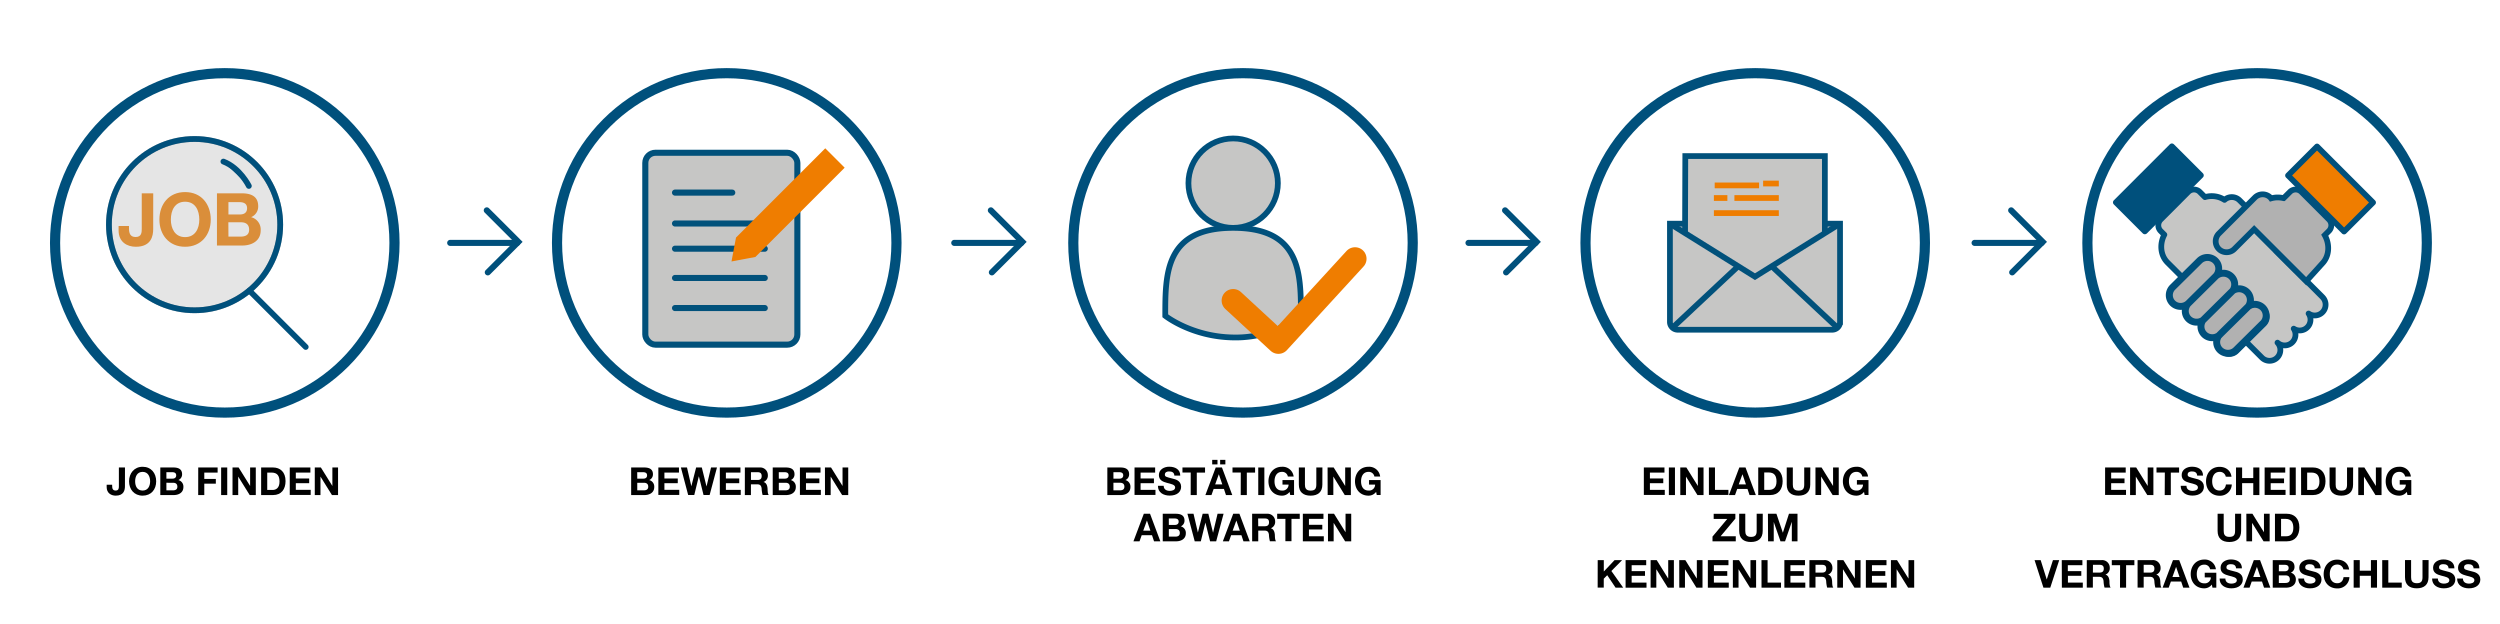 <?xml version="1.0" encoding="UTF-8"?> <svg xmlns="http://www.w3.org/2000/svg" xmlns:xlink="http://www.w3.org/1999/xlink" id="Ebene_1" data-name="Ebene 1" viewBox="0 0 1230 307"><defs><style>.cls-1,.cls-11,.cls-14,.cls-22,.cls-4,.cls-6{fill:none;}.cls-19,.cls-2,.cls-9{fill:#ef7d00;}.cls-16,.cls-17,.cls-3{fill:#b1b1b1;}.cls-3{stroke:#1d1d1b;opacity:0.33;}.cls-10,.cls-11,.cls-21,.cls-22,.cls-3,.cls-4,.cls-5,.cls-8{stroke-linecap:round;}.cls-10,.cls-12,.cls-13,.cls-14,.cls-16,.cls-17,.cls-18,.cls-21,.cls-22,.cls-3,.cls-4,.cls-5,.cls-6,.cls-9{stroke-miterlimit:10;}.cls-10,.cls-12,.cls-13,.cls-14,.cls-15,.cls-17,.cls-19,.cls-20,.cls-3,.cls-4,.cls-5{stroke-width:2.83px;}.cls-10,.cls-15,.cls-16,.cls-17,.cls-18,.cls-19,.cls-20,.cls-21,.cls-22,.cls-4,.cls-5,.cls-6{stroke:#00507c;}.cls-18,.cls-20,.cls-5{fill:#00507c;}.cls-6{stroke-width:5px;}.cls-7{clip-path:url(#clip-path);}.cls-10,.cls-12,.cls-13,.cls-15,.cls-8{fill:#c6c6c5;}.cls-12,.cls-14,.cls-8{stroke:#01517b;}.cls-11,.cls-15,.cls-19,.cls-20,.cls-8{stroke-linejoin:round;}.cls-21,.cls-22,.cls-8{stroke-width:3px;}.cls-11,.cls-13,.cls-9{stroke:#ef7d00;}.cls-11{stroke-width:11.34px;}</style><clipPath id="clip-path"><rect class="cls-1" x="62.35" y="79.03" width="96.49" height="98.59" transform="translate(-0.31 0.27) rotate(-0.14)"></rect></clipPath></defs><path class="cls-2" d="M75.37,112.7c0,3.31-.9,8.71-8.56,8.71-4.28,0-8.46-2.34-8.46-8v-2.23h5.11v1.15c0,2.48.62,4.28,3.28,4.28,3,0,3-2.41,3-4.21V95.11h5.65Z"></path><path class="cls-2" d="M91.06,94.5c8,0,12.63,5.93,12.63,13.56,0,7.41-4.68,13.35-12.63,13.35s-12.63-5.94-12.63-13.35C78.43,100.43,83.11,94.5,91.06,94.5Zm0,22.16c5.07,0,7-4.32,7-8.6,0-4.5-1.91-8.81-7-8.81s-7,4.31-7,8.81C84.08,112.34,86,116.66,91.06,116.66Z"></path><path class="cls-2" d="M106.74,95.11h12.09c4.89,0,8.2,1.58,8.2,6.37a5.63,5.63,0,0,1-3.49,5.36,6.28,6.28,0,0,1,4.72,6.51c0,5.22-4.43,7.45-9.07,7.45H106.74Zm5.65,10.4h5.72c2,0,3.45-.9,3.45-3.06,0-2.45-1.87-3-3.88-3h-5.29Zm0,10.9h6c2.24,0,4.18-.72,4.18-3.38s-1.66-3.67-4.07-3.67h-6.15Z"></path><circle class="cls-3" cx="95.73" cy="110.52" r="42.14"></circle><circle class="cls-4" cx="95.73" cy="110.52" r="42.14"></circle><line class="cls-4" x1="122.72" y1="143.01" x2="150.42" y2="170.71"></line><path class="cls-5" d="M122.44,91.49s-4.36-8.88-12.53-12"></path><circle class="cls-6" cx="110.59" cy="119.5" r="83.5"></circle><circle class="cls-6" cx="357.56" cy="119.5" r="83.5"></circle><rect class="cls-8" x="317.49" y="75.16" width="74.81" height="94.41" rx="5"></rect><line class="cls-8" x1="332.11" y1="94.76" x2="360.27" y2="94.76"></line><line class="cls-8" x1="332.11" y1="109.96" x2="376.27" y2="109.96"></line><line class="cls-8" x1="332.11" y1="122.36" x2="376.27" y2="122.36"></line><line class="cls-8" x1="332.11" y1="136.76" x2="376.27" y2="136.76"></line><line class="cls-8" x1="332.11" y1="151.56" x2="376.27" y2="151.56"></line><polygon class="cls-9" points="371.42 125.96 360.52 128.02 362.58 117.12 398.53 81.17 406.03 73.67 414.87 82.51 371.42 125.96"></polygon><line class="cls-9" x1="407.73" y1="89.66" x2="398.89" y2="80.81"></line><circle class="cls-10" cx="606.71" cy="90.12" r="22"></circle><path class="cls-10" d="M640.05,155.43c0-20.93.07-43.31-33.34-43.31s-33.4,22.33-33.4,43.26c0,0,13,10.32,33.4,10.65A53.79,53.79,0,0,0,640.05,155.43Z"></path><polyline class="cls-11" points="606.71 147.87 628.98 168.43 666.67 127.31"></polyline><circle class="cls-6" cx="611.56" cy="119.5" r="83.5"></circle><circle class="cls-6" cx="863.56" cy="119.5" r="83.5"></circle><line class="cls-12" x1="834.94" y1="95.08" x2="855.15" y2="95.08"></line><path class="cls-12" d="M897,110.05h8.3v48.33a3.84,3.84,0,0,1-3.85,3.84h-76a3.84,3.84,0,0,1-3.84-3.84V110.05h8.32"></path><polyline class="cls-12" points="829.05 114.7 829.06 110.05 829.17 76.78 897.83 76.78 897.83 110.05 897.83 114.7"></polyline><line class="cls-12" x1="855.18" y1="130.99" x2="822.87" y2="161.24"></line><line class="cls-12" x1="871.69" y1="130.99" x2="904.01" y2="161.24"></line><line class="cls-13" x1="867.46" y1="90.29" x2="875.18" y2="90.29"></line><line class="cls-13" x1="843.23" y1="97.42" x2="849.87" y2="97.42"></line><line class="cls-13" x1="853.33" y1="97.42" x2="875.18" y2="97.42"></line><line class="cls-13" x1="843.23" y1="104.84" x2="875.18" y2="104.84"></line><polyline class="cls-14" points="821.58 110.05 829.05 114.7 863.44 136.13 905.29 110.05"></polyline><line class="cls-13" x1="843.63" y1="91.22" x2="865.47" y2="91.22"></line><circle class="cls-6" cx="1110.5" cy="119.5" r="83.5"></circle><path class="cls-15" d="M1142.6,146.09,1130,133.48a5.84,5.84,0,0,0-.48-.39l-9.62-9.62a5.38,5.38,0,0,0-.33-7.21l-17.73-17.73a5.39,5.39,0,0,0-7.38-.19,11.54,11.54,0,0,0-9.61-1.36l-2.55-2.54a4,4,0,0,0-5.69,0L1063.08,108a4,4,0,0,0,0,5.69l1.78,1.78c-2.42,4.61-1.95,10.18,1.59,13.72L1099.27,162a5.48,5.48,0,0,0,.93,1.29l12.6,12.61a5.32,5.32,0,0,0,7.73-7.31,5.32,5.32,0,0,0,7.3-.18h0a5.35,5.35,0,0,0,.68-6.7,5.32,5.32,0,0,0,7.32-7.45,5.32,5.32,0,0,0,6.77-8.16Z"></path><path class="cls-16" d="M1101,173.37l13.5-13.39a5.63,5.63,0,0,0,0-8,5.74,5.74,0,0,0-7.25-.66,5.62,5.62,0,0,0-.67-7.19,5.75,5.75,0,0,0-7.18-.72,5.63,5.63,0,0,0-.72-7.11,5.75,5.75,0,0,0-7.83-.2,5.63,5.63,0,0,0-.2-7.76,5.76,5.76,0,0,0-8.07,0L1069,141.74a5.63,5.63,0,0,0,0,8,5.73,5.73,0,0,0,7.82.2,5.63,5.63,0,0,0,.21,7.76h0a5.77,5.77,0,0,0,7.17.72,5.65,5.65,0,0,0,.73,7.11,5.77,5.77,0,0,0,7.26.66,5.64,5.64,0,0,0,.66,7.19A5.77,5.77,0,0,0,1101,173.37Z"></path><path class="cls-17" d="M1145.83,108,1132.3,94.44a4,4,0,0,0-5.69,0l-3.07,3.06a12.08,12.08,0,0,0-6.18.1,4.35,4.35,0,0,0-.34-.41,5.38,5.38,0,0,0-7.61,0l-17.73,17.73a5.4,5.4,0,0,0,0,7.61h0a5.4,5.4,0,0,0,7.61,0l9.76-9.76,25.61,25.61,7.74-8.57c3.63-3.64,4-9.42,1.38-14.11l2-2A4,4,0,0,0,1145.83,108Z"></path><path class="cls-18" d="M1114.14,150.49a6.82,6.82,0,0,0-5.83-1.88,6.68,6.68,0,0,0-1.9-5.78,6.83,6.83,0,0,0-5.81-1.88,6.69,6.69,0,0,0-1.91-5.76,6.78,6.78,0,0,0-6-1.85,6.67,6.67,0,0,0-1.87-5.91,6.82,6.82,0,0,0-9.57,0l-13.19,13.06a6.7,6.7,0,0,0,0,9.51,6.82,6.82,0,0,0,6,1.84,6.64,6.64,0,0,0,1.87,5.92,6.85,6.85,0,0,0,5.81,1.88,6.72,6.72,0,0,0,1.9,5.76,6.79,6.79,0,0,0,5.83,1.87,6.73,6.73,0,0,0,1.9,5.79,6.82,6.82,0,0,0,9.57,0L1114.14,160a6.7,6.7,0,0,0,0-9.51Zm-44.34-2.2a4.3,4.3,0,0,1,0-6.1L1083,129.14a4.4,4.4,0,0,1,6.18,0,4.26,4.26,0,0,1,.16,5.89l-13.54,13.41A4.39,4.39,0,0,1,1069.8,148.29Zm13.26,8.35a4.44,4.44,0,0,1-5.43-.59,4.28,4.28,0,0,1-.16-5.9L1091,136.74a4.4,4.4,0,0,1,6,.16,4.28,4.28,0,0,1,.59,5.34Zm7.78,7.59a4.4,4.4,0,0,1-5.49-.54,4.27,4.27,0,0,1-.6-5.34l14.54-14.4a4.4,4.4,0,0,1,5.42.59,4.27,4.27,0,0,1,.55,5.41Zm21.6-5.94-13.18,13.06a4.4,4.4,0,0,1-6.18,0,4.27,4.27,0,0,1-.55-5.41L1107,151.65a4.41,4.41,0,0,1,5.49.55,4.29,4.29,0,0,1,0,6.09Z"></path><rect class="cls-19" x="1136.54" y="73.49" width="20.18" height="38.99" transform="translate(270.09 838.03) rotate(-45)"></rect><rect class="cls-20" x="1051.82" y="73.43" width="20.18" height="38.99" transform="translate(1747.09 909.51) rotate(-135)"></rect><path d="M61.47,239.26c0,1.75-.48,4.6-4.52,4.6-2.26,0-4.47-1.24-4.47-4.2v-1.18h2.7v.61c0,1.31.32,2.26,1.73,2.26,1.58,0,1.58-1.27,1.58-2.22V230h3Z"></path><path d="M70.17,229.65c4.2,0,6.67,3.13,6.67,7.16s-2.47,7.05-6.67,7.05-6.67-3.14-6.67-7.05S66,229.65,70.17,229.65Zm0,11.7c2.68,0,3.69-2.28,3.69-4.54s-1-4.65-3.69-4.65-3.68,2.28-3.68,4.65S67.49,241.35,70.17,241.35Z"></path><path d="M78.87,230h6.39c2.58,0,4.33.84,4.33,3.36a3,3,0,0,1-1.84,2.83,3.31,3.31,0,0,1,2.48,3.44c0,2.76-2.33,3.94-4.78,3.94H78.87Zm3,5.49h3c1,0,1.82-.47,1.82-1.61,0-1.3-1-1.56-2-1.56H81.86Zm0,5.76h3.19c1.18,0,2.2-.38,2.2-1.79s-.87-1.94-2.14-1.94H81.86Z"></path><path d="M97.53,230h9.54v2.51h-6.56v3.13h5.68v2.32h-5.68v5.61h-3Z"></path><path d="M108.8,230h3v13.57h-3Z"></path><path d="M114.4,230h3l5.66,9.1h0V230h2.79v13.57h-3l-5.65-9.09h0v9.09h-2.8Z"></path><path d="M128.48,230h5.85c3.52,0,6.16,2.2,6.16,6.71,0,3.93-2,6.86-6.16,6.86h-5.85Zm3,11.06h2.66c1.72,0,3.38-1.07,3.38-4.07,0-2.73-.95-4.48-3.92-4.48h-2.12Z"></path><path d="M142.56,230h10.15v2.51h-7.17v2.91h6.58v2.31h-6.58V241h7.32v2.51h-10.3Z"></path><path d="M154.87,230h3l5.66,9.1h0V230h2.79v13.57h-3l-5.65-9.09h0v9.09h-2.8Z"></path><path d="M310.53,230h6.38c2.59,0,4.34.84,4.34,3.36a3,3,0,0,1-1.85,2.83,3.31,3.31,0,0,1,2.49,3.44c0,2.76-2.34,3.94-4.79,3.94h-6.57Zm3,5.49h3c1.05,0,1.83-.47,1.83-1.61,0-1.3-1-1.56-2.05-1.56h-2.8Zm0,5.76h3.19c1.18,0,2.21-.38,2.21-1.79s-.88-1.94-2.15-1.94h-3.25Z"></path><path d="M323.91,230h10.14v2.51h-7.16v2.91h6.57v2.31h-6.57V241h7.31v2.51H323.91Z"></path><path d="M349.14,243.54h-3l-2.3-9.24h0l-2.26,9.24h-3L335,230h3l2.14,9.23h0l2.36-9.23h2.79l2.32,9.35h0l2.22-9.35h2.92Z"></path><path d="M354.15,230H364.3v2.51h-7.16v2.91h6.57v2.31h-6.57V241h7.31v2.51h-10.3Z"></path><path d="M366.47,230h7.31a3.73,3.73,0,0,1,4,3.74,3.33,3.33,0,0,1-2.15,3.4v0c1.47.38,1.88,1.81,2,3.17.06.86,0,2.46.57,3.22h-3a15,15,0,0,1-.48-3.25c-.21-1.43-.76-2-2.26-2h-3v5.3h-3Zm3,6.14h3.27c1.33,0,2-.57,2-1.94s-.72-1.88-2-1.88h-3.27Z"></path><path d="M380.18,230h6.39c2.58,0,4.33.84,4.33,3.36a3,3,0,0,1-1.84,2.83,3.31,3.31,0,0,1,2.48,3.44c0,2.76-2.33,3.94-4.78,3.94h-6.58Zm3,5.49h3c1,0,1.82-.47,1.82-1.61,0-1.3-1-1.56-2.05-1.56h-2.79Zm0,5.76h3.19c1.18,0,2.2-.38,2.2-1.79s-.87-1.94-2.14-1.94h-3.25Z"></path><path d="M393.56,230H403.7v2.51h-7.16v2.91h6.58v2.31h-6.58V241h7.32v2.51h-10.3Z"></path><path d="M405.87,230h3l5.66,9.1h0V230h2.8v13.57h-3l-5.64-9.09h0v9.09h-2.79Z"></path><path d="M544.81,230h6.39c2.58,0,4.33.84,4.33,3.36a3,3,0,0,1-1.85,2.83,3.31,3.31,0,0,1,2.49,3.44c0,2.76-2.33,3.94-4.78,3.94h-6.58Zm3,5.49h3c1,0,1.82-.47,1.82-1.61,0-1.3-1-1.56-2-1.56H547.8Zm0,5.76H551c1.17,0,2.2-.38,2.2-1.79s-.87-1.94-2.15-1.94H547.8Z"></path><path d="M558.19,230h10.14v2.51h-7.16v2.91h6.57v2.31h-6.57V241h7.32v2.51h-10.3Z"></path><path d="M572.53,239c0,1.81,1.41,2.51,3,2.51,1,0,2.64-.3,2.64-1.69s-2-1.71-4-2.24-4-1.31-4-3.86c0-2.77,2.62-4.1,5.07-4.1,2.83,0,5.44,1.23,5.44,4.37h-2.89c-.1-1.64-1.25-2.05-2.68-2.05-.95,0-2,.4-2,1.53s.65,1.18,4,2.06c1,.24,4,.87,4,3.95,0,2.49-1.95,4.35-5.64,4.35-3,0-5.81-1.48-5.77-4.83Z"></path><path d="M585.83,232.48h-4.06V230h11.11v2.51h-4.06v11.06h-3Z"></path><path d="M598.14,230h3.06l5.08,13.57h-3.1l-1-3h-5.07l-1.06,3h-3Zm-1.74-3.74H599v2.22H596.4Zm1.46,12.06h3.51l-1.71-5h0Zm2.45-12.06h2.57v2.22h-2.57Z"></path><path d="M610.46,232.48h-4.07V230H617.5v2.51h-4.06v11.06h-3Z"></path><path d="M619.06,230h3v13.57h-3Z"></path><path d="M634.47,242a4.6,4.6,0,0,1-3.72,1.86c-4.2,0-6.67-3.14-6.67-7.05s2.47-7.16,6.67-7.16a5.46,5.46,0,0,1,5.72,4.79h-2.85a2.78,2.78,0,0,0-2.87-2.28c-2.68,0-3.69,2.28-3.69,4.65s1,4.54,3.69,4.54a2.93,2.93,0,0,0,3.23-2.93h-3V236.2h5.69v7.34h-1.89Z"></path><path d="M650.6,238.41c0,3.66-2.16,5.45-5.79,5.45s-5.78-1.77-5.78-5.45V230h3v8.44c0,1.48.37,2.94,2.79,2.94,2.13,0,2.81-.93,2.81-2.94V230h3Z"></path><path d="M653.17,230h3l5.66,9.1h0V230h2.79v13.57h-3L656,234.45h0v9.09h-2.79Z"></path><path d="M677.05,242a4.6,4.6,0,0,1-3.72,1.86c-4.2,0-6.67-3.14-6.67-7.05s2.47-7.16,6.67-7.16a5.44,5.44,0,0,1,5.71,4.79H676.2a2.78,2.78,0,0,0-2.87-2.28c-2.68,0-3.69,2.28-3.69,4.65s1,4.54,3.69,4.54a2.94,2.94,0,0,0,3.23-2.93h-3V236.2h5.7v7.34h-1.9Z"></path><path d="M562.76,252.77h3.06l5.07,13.56h-3.1l-1-3h-5.08l-1.06,3h-3Zm-.29,8.32H566l-1.71-5h0Z"></path><path d="M572.07,252.77h6.38c2.58,0,4.33.84,4.33,3.36a3,3,0,0,1-1.84,2.83,3.32,3.32,0,0,1,2.49,3.44c0,2.76-2.34,3.93-4.79,3.93h-6.57Zm3,5.49h3c1,0,1.83-.47,1.83-1.61,0-1.3-1-1.56-2.06-1.56h-2.79Zm0,5.76h3.19c1.18,0,2.21-.38,2.21-1.79s-.88-1.94-2.15-1.94h-3.25Z"></path><path d="M598.36,266.33h-3l-2.3-9.23h0l-2.26,9.23h-3l-3.59-13.56h3l2.15,9.23h0l2.35-9.23h2.8l2.31,9.35h0l2.22-9.35H602Z"></path><path d="M606.74,252.77h3.06l5.07,13.56h-3.09l-1-3h-5.07l-1.07,3h-3Zm-.28,8.32H610l-1.71-5h0Z"></path><path d="M616.05,252.77h7.32a3.73,3.73,0,0,1,4,3.74,3.33,3.33,0,0,1-2.15,3.4v0c1.46.38,1.88,1.81,2,3.17.05.86,0,2.46.57,3.21h-3a14.85,14.85,0,0,1-.47-3.24c-.21-1.43-.76-2-2.26-2h-3v5.29h-3Zm3,6.14h3.26c1.33,0,2.05-.57,2.05-1.94s-.72-1.88-2.05-1.88H619Z"></path><path d="M632.43,255.28h-4.06v-2.51h11.11v2.51h-4.07v11h-3Z"></path><path d="M641,252.77h10.14v2.51H644v2.91h6.57v2.31H644v3.33h7.31v2.5H641Z"></path><path d="M653.35,252.77h3l5.66,9.1h0v-9.1h2.79v13.56h-3l-5.64-9.08h0v9.08h-2.79Z"></path><path d="M808.77,230h10.15v2.51h-7.16v2.91h6.57v2.31h-6.57V241h7.31v2.51h-10.3Z"></path><path d="M821.08,230h3v13.57h-3Z"></path><path d="M826.69,230h3l5.66,9.1h0V230h2.79v13.57h-3l-5.64-9.09h0v9.09h-2.79Z"></path><path d="M840.77,230h3V241h6.61v2.51h-9.59Z"></path><path d="M855.74,230h3.06l5.07,13.57h-3.1l-1-3h-5.07l-1.07,3h-3Zm-.28,8.32H859l-1.71-5h0Z"></path><path d="M865.05,230h5.85c3.52,0,6.16,2.2,6.16,6.71,0,3.93-2,6.86-6.16,6.86h-5.85ZM868,241h2.66c1.73,0,3.38-1.07,3.38-4.07,0-2.73-.94-4.48-3.91-4.48H868Z"></path><path d="M890.64,238.41c0,3.66-2.16,5.45-5.79,5.45s-5.78-1.77-5.78-5.45V230h3v8.44c0,1.48.39,2.94,2.8,2.94,2.13,0,2.81-.93,2.81-2.94V230h3Z"></path><path d="M893.21,230h3l5.66,9.1h0V230h2.79v13.57h-3L896,234.45h0v9.09h-2.79Z"></path><path d="M917.09,242a4.61,4.61,0,0,1-3.72,1.86c-4.2,0-6.67-3.14-6.67-7.05s2.47-7.16,6.67-7.16a5.44,5.44,0,0,1,5.71,4.79h-2.84a2.78,2.78,0,0,0-2.87-2.28c-2.68,0-3.69,2.28-3.69,4.65s1,4.54,3.69,4.54a2.94,2.94,0,0,0,3.23-2.93h-3V236.2h5.7v7.34h-1.9Z"></path><path d="M842.55,264l7.28-8.7h-6.7v-2.51H853.8v2.36l-7.27,8.7H854v2.5H842.55Z"></path><path d="M867.25,261.21c0,3.66-2.16,5.45-5.79,5.45s-5.78-1.77-5.78-5.45v-8.44h3v8.44c0,1.48.38,2.94,2.79,2.94,2.13,0,2.81-.93,2.81-2.94v-8.44h3Z"></path><path d="M869.82,252.77H874l3.17,9.33h0l3-9.33h4.2v13.56h-2.79v-9.61h0l-3.33,9.61H876l-3.32-9.51h0v9.51h-2.79Z"></path><path d="M786.07,275.57h3v5.62l5.3-5.62h3.72l-5.3,5.36,5.82,8.2h-3.75L790.76,283l-1.71,1.73v4.36h-3Z"></path><path d="M799.79,275.57h10.14v2.51h-7.16V281h6.57v2.31h-6.57v3.33h7.31v2.5H799.79Z"></path><path d="M812.1,275.57h3l5.66,9.1h0v-9.1h2.79v13.56h-3l-5.64-9.08h0v9.08H812.1Z"></path><path d="M826.18,275.57h3l5.66,9.1h0v-9.1h2.79v13.56h-3L829,280.05h0v9.08h-2.79Z"></path><path d="M840.26,275.57H850.4v2.51h-7.16V281h6.57v2.31h-6.57v3.33h7.31v2.5H840.26Z"></path><path d="M852.57,275.57h3l5.66,9.1h0v-9.1H864v13.56h-3l-5.64-9.08h0v9.08h-2.79Z"></path><path d="M866.65,275.57h3v11.06h6.61v2.5h-9.59Z"></path><path d="M877.91,275.57h10.15v2.51H880.9V281h6.57v2.31H880.9v3.33h7.31v2.5h-10.3Z"></path><path d="M890.23,275.57h7.31a3.73,3.73,0,0,1,4,3.74,3.33,3.33,0,0,1-2.15,3.4v0c1.47.38,1.88,1.81,2,3.17.06.86,0,2.46.57,3.21h-3a14.83,14.83,0,0,1-.48-3.24c-.21-1.43-.76-2.06-2.26-2.06h-3v5.3h-3Zm3,6.14h3.27c1.33,0,2-.57,2-1.94s-.72-1.88-2-1.88h-3.27Z"></path><path d="M903.94,275.57h3l5.66,9.1h0v-9.1h2.79v13.56h-3l-5.65-9.08h0v9.08h-2.8Z"></path><path d="M918,275.57h10.15v2.51H921V281h6.57v2.31H921v3.33h7.31v2.5H918Z"></path><path d="M930.33,275.57h3l5.66,9.1h0v-9.1h2.79v13.56h-3l-5.64-9.08h0v9.08h-2.8Z"></path><path d="M1035.71,230h10.14v2.51h-7.16v2.91h6.57v2.31h-6.57V241H1046v2.51h-10.3Z"></path><path d="M1048,230h3l5.67,9.1h0V230h2.8v13.57h-3l-5.64-9.09h0v9.09H1048Z"></path><path d="M1065.1,232.48H1061V230h11.11v2.51h-4.07v11.06h-3Z"></path><path d="M1075.74,239c0,1.81,1.41,2.51,3,2.51,1,0,2.64-.3,2.64-1.69s-2-1.71-4-2.24-4-1.31-4-3.86c0-2.77,2.62-4.1,5.07-4.1,2.83,0,5.44,1.23,5.44,4.37h-2.89c-.1-1.64-1.26-2.05-2.68-2.05-1,0-2,.4-2,1.53s.64,1.18,4,2.06c1,.24,4,.87,4,3.95,0,2.49-2,4.35-5.64,4.35-3,0-5.81-1.48-5.78-4.83Z"></path><path d="M1095.08,234.53a2.92,2.92,0,0,0-3-2.37c-2.68,0-3.69,2.28-3.69,4.65s1,4.54,3.69,4.54c1.82,0,2.85-1.25,3.08-3h2.88a5.73,5.73,0,0,1-6,5.55c-4.2,0-6.67-3.14-6.67-7.05s2.47-7.16,6.67-7.16c3,0,5.49,1.75,5.85,4.88Z"></path><path d="M1100.12,230h3v5.21h5.49V230h3v13.57h-3v-5.86h-5.49v5.86h-3Z"></path><path d="M1114.2,230h10.14v2.51h-7.16v2.91h6.57v2.31h-6.57V241h7.31v2.51H1114.2Z"></path><path d="M1126.51,230h3v13.57h-3Z"></path><path d="M1132.12,230H1138c3.51,0,6.15,2.2,6.15,6.71,0,3.93-2,6.86-6.15,6.86h-5.85Zm3,11.06h2.66c1.73,0,3.38-1.07,3.38-4.07,0-2.73-1-4.48-3.92-4.48h-2.12Z"></path><path d="M1157.71,238.41c0,3.66-2.17,5.45-5.8,5.45s-5.77-1.77-5.77-5.45V230h3v8.44c0,1.48.38,2.94,2.79,2.94,2.13,0,2.81-.93,2.81-2.94V230h3Z"></path><path d="M1160.27,230h3l5.66,9.1h0V230h2.79v13.57h-3l-5.65-9.09h0v9.09h-2.8Z"></path><path d="M1184.15,242a4.6,4.6,0,0,1-3.72,1.86c-4.2,0-6.67-3.14-6.67-7.05s2.47-7.16,6.67-7.16a5.45,5.45,0,0,1,5.72,4.79h-2.85a2.77,2.77,0,0,0-2.87-2.28c-2.68,0-3.68,2.28-3.68,4.65s1,4.54,3.68,4.54a2.93,2.93,0,0,0,3.23-2.93h-3V236.2h5.7v7.34h-1.9Z"></path><path d="M1102.63,261.21c0,3.66-2.16,5.45-5.79,5.45s-5.78-1.77-5.78-5.45v-8.44h3v8.44c0,1.48.38,2.94,2.79,2.94,2.13,0,2.81-.93,2.81-2.94v-8.44h3Z"></path><path d="M1105.2,252.77h3l5.67,9.1h0v-9.1h2.8v13.56h-3l-5.64-9.08h0v9.08h-2.79Z"></path><path d="M1119.28,252.77h5.85c3.52,0,6.16,2.2,6.16,6.71,0,3.93-2,6.85-6.16,6.85h-5.85Zm3,11.06h2.66c1.73,0,3.38-1.07,3.38-4.07,0-2.73-1-4.48-3.91-4.48h-2.13Z"></path><path d="M1008.73,289.13h-3.36L1001,275.57H1004l3,9.54h0l3.06-9.54h3.08Z"></path><path d="M1014.39,275.57h10.15v2.51h-7.17V281H1024v2.31h-6.58v3.33h7.32v2.5h-10.3Z"></path><path d="M1026.7,275.57H1034a3.73,3.73,0,0,1,4,3.74,3.33,3.33,0,0,1-2.15,3.4v0c1.46.38,1.88,1.81,2,3.17,0,.86,0,2.46.57,3.21h-3a14.85,14.85,0,0,1-.47-3.24c-.21-1.43-.76-2.06-2.26-2.06h-3v5.3h-3Zm3,6.14H1033c1.33,0,2.06-.57,2.06-1.94s-.73-1.88-2.06-1.88h-3.26Z"></path><path d="M1043.08,278.08H1039v-2.51h11.11v2.51h-4.07v11.05h-3Z"></path><path d="M1051.69,275.57H1059a3.73,3.73,0,0,1,4,3.74,3.32,3.32,0,0,1-2.14,3.4v0c1.46.38,1.88,1.81,2,3.17.06.86,0,2.46.57,3.21h-3a15.46,15.46,0,0,1-.48-3.24c-.2-1.43-.76-2.06-2.26-2.06h-3v5.3h-3Zm3,6.14h3.27c1.33,0,2-.57,2-1.94s-.72-1.88-2-1.88h-3.27Z"></path><path d="M1069.11,275.57h3.06l5.07,13.56h-3.1l-1-3h-5.07l-1.07,3h-3Zm-.28,8.32h3.51l-1.71-5h0Z"></path><path d="M1088.22,287.6a4.6,4.6,0,0,1-3.72,1.86c-4.2,0-6.67-3.14-6.67-7s2.47-7.16,6.67-7.16a5.45,5.45,0,0,1,5.72,4.79h-2.85a2.77,2.77,0,0,0-2.87-2.28c-2.68,0-3.69,2.28-3.69,4.65s1,4.54,3.69,4.54a2.93,2.93,0,0,0,3.23-2.93h-3V281.8h5.7v7.33h-1.9Z"></path><path d="M1094.88,284.63c0,1.81,1.4,2.51,3,2.51,1,0,2.64-.3,2.64-1.69s-2-1.71-4-2.24-4-1.31-4-3.86c0-2.77,2.62-4.1,5.08-4.1,2.83,0,5.43,1.23,5.43,4.37h-2.89c-.09-1.64-1.25-2.05-2.68-2.05-1,0-2.05.39-2.05,1.53s.65,1.18,4.05,2.06c1,.24,4,.87,4,3.95,0,2.49-2,4.35-5.64,4.35-3,0-5.81-1.48-5.77-4.83Z"></path><path d="M1108.88,275.57h3.06l5.07,13.56h-3.1l-1-3h-5.07l-1.06,3h-3Zm-.29,8.32h3.52l-1.71-5h0Z"></path><path d="M1118.19,275.57h6.38c2.58,0,4.33.84,4.33,3.36a3,3,0,0,1-1.84,2.83,3.32,3.32,0,0,1,2.49,3.44c0,2.76-2.34,3.93-4.79,3.93h-6.57Zm3,5.49h3c1,0,1.82-.47,1.82-1.61,0-1.3-1-1.56-2-1.56h-2.79Zm0,5.76h3.19c1.18,0,2.21-.38,2.21-1.79s-.88-1.94-2.15-1.94h-3.25Z"></path><path d="M1133.6,284.63c0,1.81,1.4,2.51,3,2.51,1,0,2.64-.3,2.64-1.69s-2-1.71-4-2.24-4-1.31-4-3.86c0-2.77,2.62-4.1,5.07-4.1,2.83,0,5.43,1.23,5.43,4.37h-2.89c-.09-1.64-1.25-2.05-2.68-2.05-.95,0-2,.39-2,1.53s.65,1.18,4,2.06c1,.24,4,.87,4,3.95,0,2.49-2,4.35-5.65,4.35-3,0-5.81-1.48-5.77-4.83Z"></path><path d="M1152.94,280.13a2.93,2.93,0,0,0-3-2.37c-2.68,0-3.68,2.28-3.68,4.65s1,4.54,3.68,4.54c1.83,0,2.85-1.25,3.08-3h2.89a5.74,5.74,0,0,1-6,5.55c-4.19,0-6.67-3.14-6.67-7s2.48-7.16,6.67-7.16c3,0,5.49,1.75,5.85,4.88Z"></path><path d="M1158,275.57h3v5.21h5.49v-5.21h3v13.56h-3v-5.85H1161v5.85h-3Z"></path><path d="M1172.05,275.57h3v11.06h6.61v2.5h-9.6Z"></path><path d="M1194.83,284c0,3.66-2.16,5.45-5.79,5.45s-5.78-1.77-5.78-5.45v-8.44h3V284c0,1.48.39,2.94,2.8,2.94,2.13,0,2.81-.93,2.81-2.94v-8.44h3Z"></path><path d="M1199.43,284.63c0,1.81,1.41,2.51,3,2.51,1,0,2.64-.3,2.64-1.69s-2-1.71-4-2.24-4-1.31-4-3.86c0-2.77,2.62-4.1,5.07-4.1,2.83,0,5.43,1.23,5.43,4.37h-2.88c-.1-1.64-1.26-2.05-2.68-2.05-1,0-2,.39-2,1.53s.64,1.18,4,2.06c1,.24,4,.87,4,3.95,0,2.49-2,4.35-5.64,4.35-3,0-5.81-1.48-5.78-4.83Z"></path><path d="M1211.76,284.63c0,1.81,1.41,2.51,3,2.51,1,0,2.64-.3,2.64-1.69s-2-1.71-4-2.24-4.05-1.31-4.05-3.86c0-2.77,2.62-4.1,5.07-4.1,2.83,0,5.44,1.23,5.44,4.37H1217c-.1-1.64-1.26-2.05-2.68-2.05-1,0-2,.39-2,1.53s.64,1.18,4,2.06c1,.24,4,.87,4,3.95,0,2.49-2,4.35-5.64,4.35-3,0-5.81-1.48-5.78-4.83Z"></path><line class="cls-21" x1="221.5" y1="119.5" x2="254.5" y2="119.5"></line><polyline class="cls-22" points="239.5 103.5 255 119 240 134"></polyline><line class="cls-21" x1="469.5" y1="119.5" x2="502.5" y2="119.5"></line><polyline class="cls-22" points="487.5 103.5 503 119 488 134"></polyline><line class="cls-21" x1="722.5" y1="119.5" x2="755.5" y2="119.5"></line><polyline class="cls-22" points="740.5 103.5 756 119 741 134"></polyline><line class="cls-21" x1="971.5" y1="119.5" x2="1004.5" y2="119.5"></line><polyline class="cls-22" points="989.5 103.5 1005 119 990 134"></polyline></svg> 